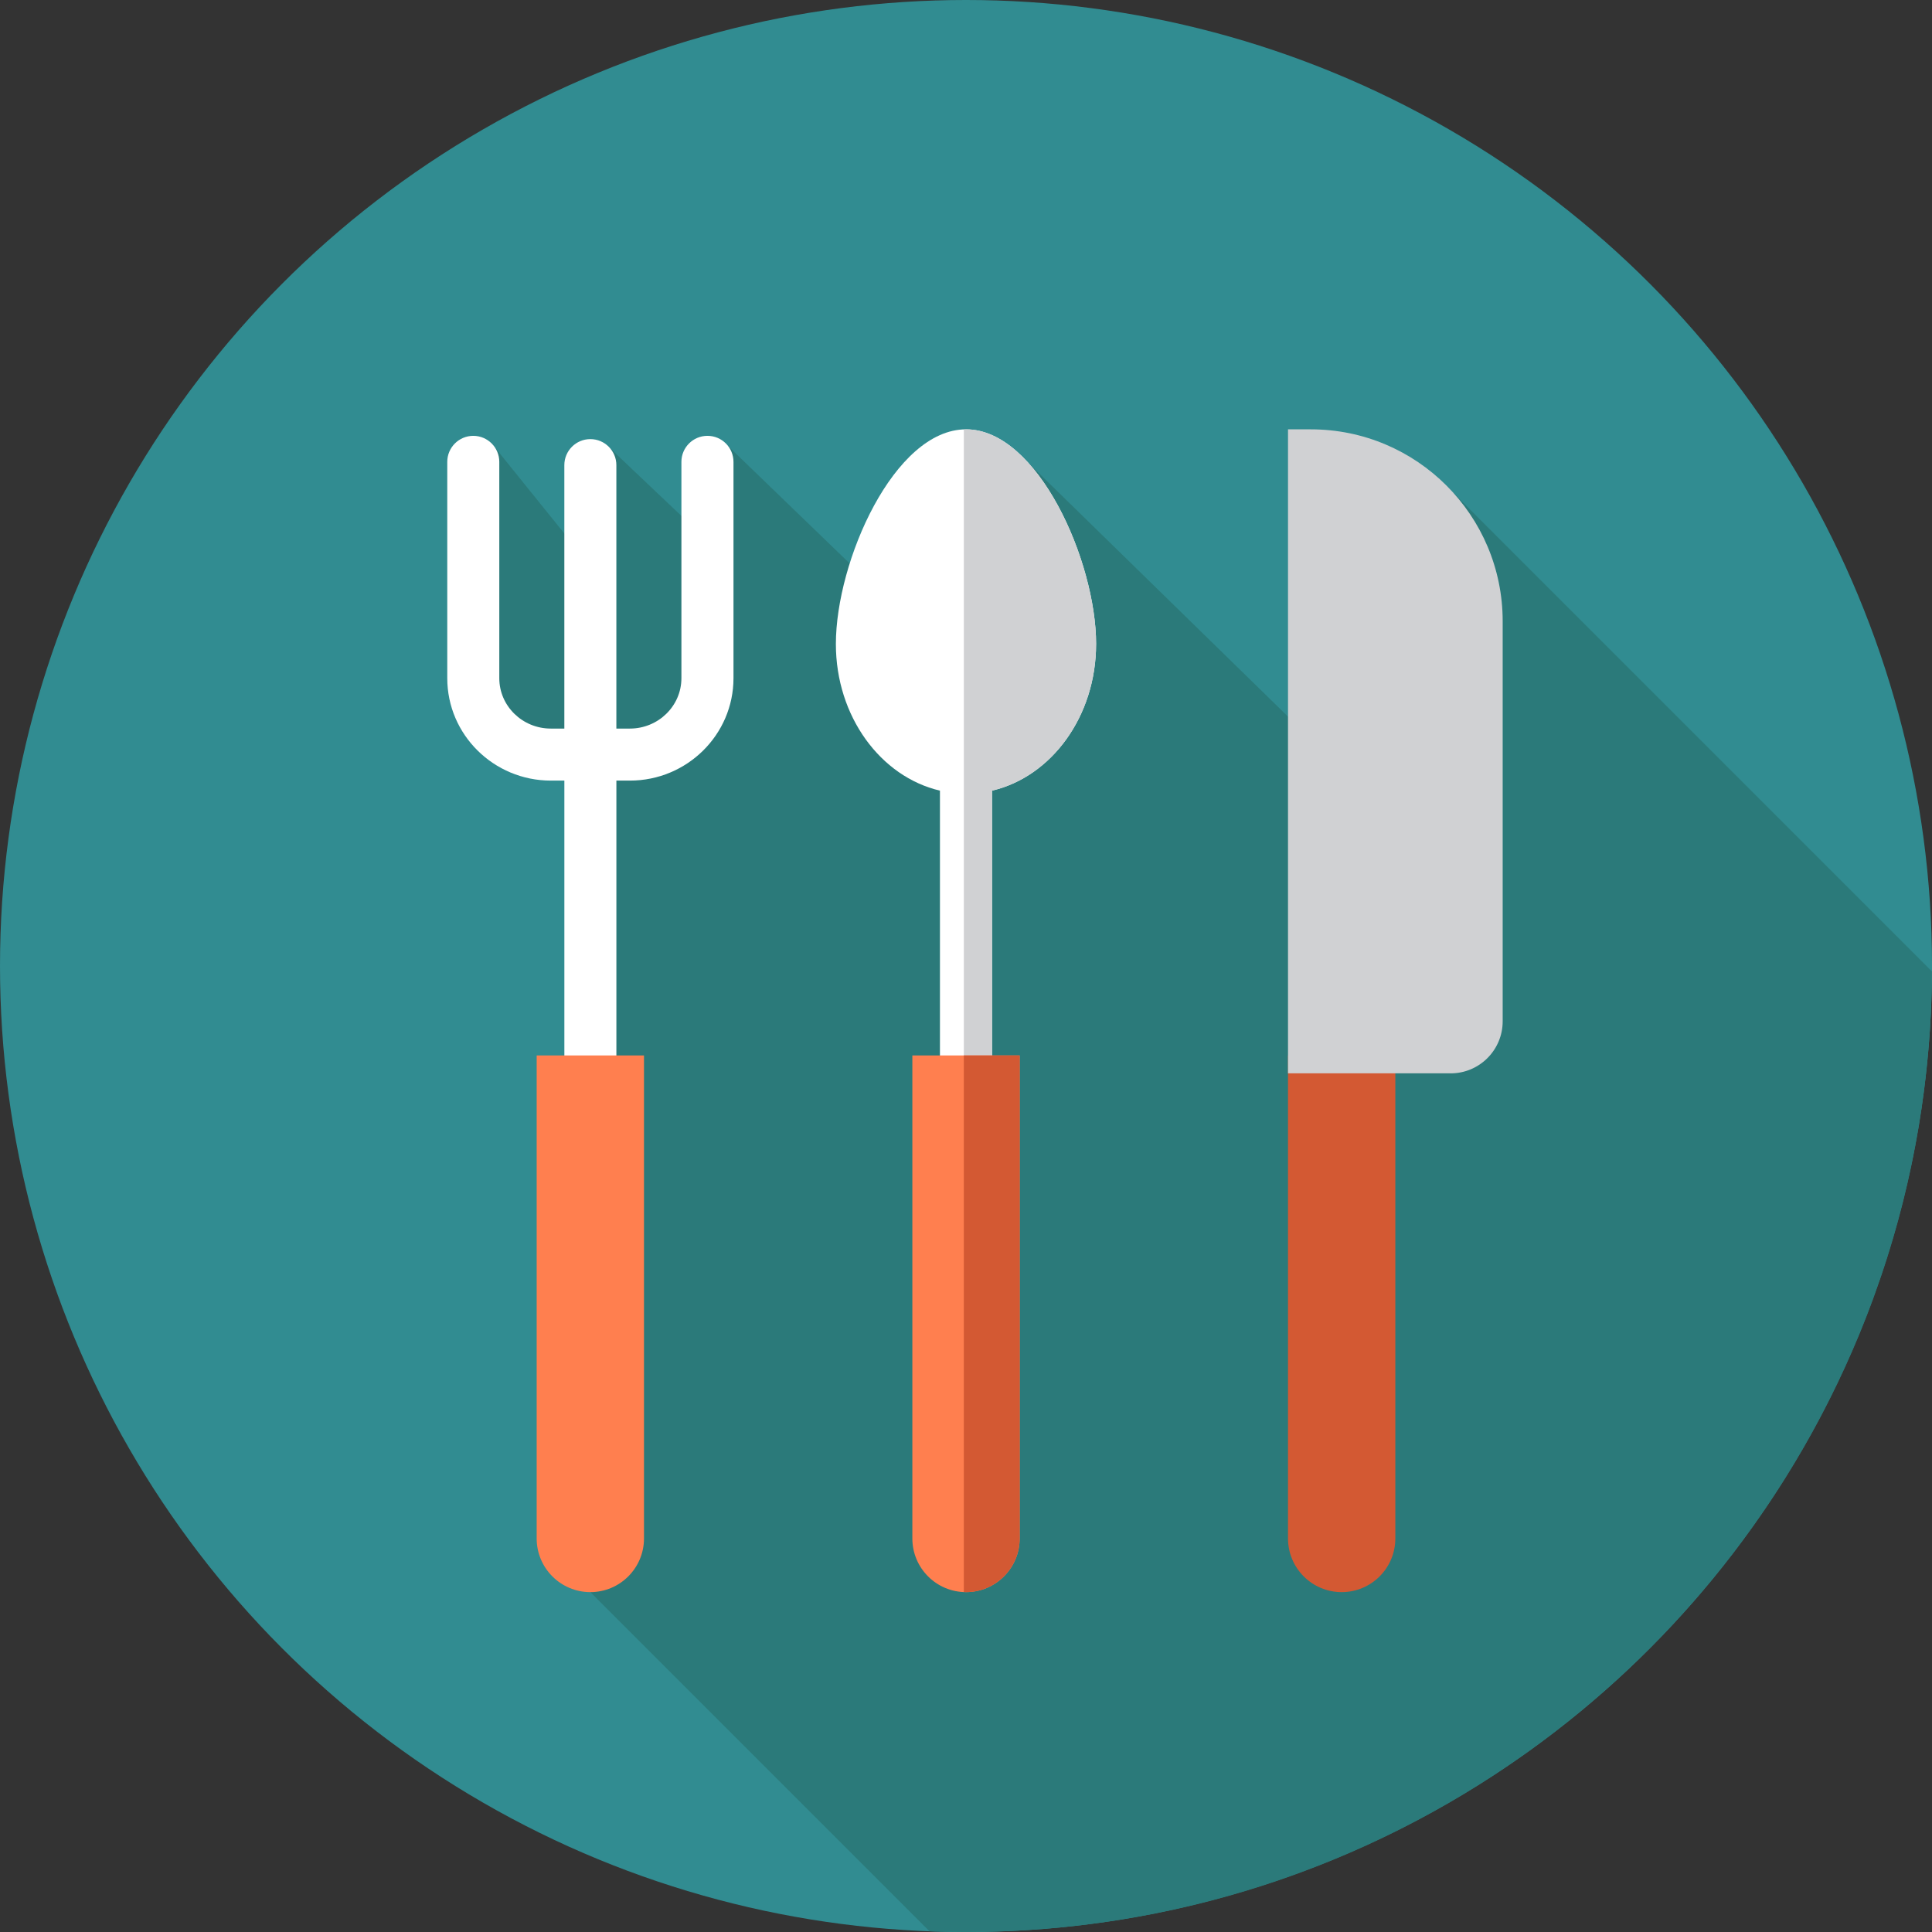 <?xml version="1.0" encoding="UTF-8"?> <svg xmlns="http://www.w3.org/2000/svg" id="Layer_1" data-name="Layer 1" viewBox="0 0 85.039 85.039"><rect x="0" y="0" width="85.039" height="85.039" fill="#333333" stroke="none"/><defs><style> .cls-1 { fill: #d0d1d3; } .cls-2 { fill: #2b7a7a; } .cls-3 { fill: #fff; } .cls-4 { fill: #d35933; } .cls-5 { fill: #318c91; } .cls-6 { fill: #ff7f4f; } </style></defs><circle class="cls-5" cx="42.52" cy="42.52" r="42.52"></circle><path class="cls-2" d="M85.036,42.758l-21.06-21.06-2.224,14.786-16.468-16.089-2.407,9.692-10.83-10.454-.835,4.23-4.34-4.115-1.197,4.769-4.01-4.972-.07.749-.828,1.405v8.218l4.623,4.623.738,3.076-.142,32.464,14.927,14.927c.534.02,1.069.033,1.608.033,18.332,0,33.954-11.601,39.925-27.863l.382-1.087c1.41-4.19,2.184-8.672,2.209-13.332Z"></path><path class="cls-4" d="M56.693,46.457h4.724v21.26c0,1.304-1.058,2.362-2.362,2.362h0c-1.304,0-2.362-1.058-2.362-2.362v-21.26Z"></path><path class="cls-1" d="M63.851,47.244h-7.158v-28.346h1.002c4.665,0,8.447,3.782,8.447,8.447v17.609c0,1.265-1.026,2.291-2.291,2.291Z"></path><path class="cls-3" d="M48.246,28.347c0-3.637-2.564-9.449-5.727-9.449s-5.727,5.812-5.727,9.449c0,3.186,1.967,5.843,4.581,6.454v17.168h2.291v-17.168c2.614-.61,4.581-3.268,4.581-6.454Z"></path><path class="cls-1" d="M42.52,18.898c-.032,0-.064.004-.095.005v33.065h1.241v-17.168c2.614-.61,4.581-3.268,4.581-6.454,0-3.637-2.564-9.449-5.727-9.449Z"></path><path class="cls-6" d="M40.158,46.457h4.724v21.26c0,1.304-1.058,2.362-2.362,2.362h0c-1.304,0-2.362-1.058-2.362-2.362v-21.26h0Z"></path><path class="cls-4" d="M42.424,46.457v23.617c.032.001.063.005.095.005,1.304,0,2.362-1.058,2.362-2.362v-21.26h-2.458Z"></path><path class="cls-3" d="M31.138,19.184c-.632,0-1.145.513-1.145,1.145v9.523c0,1.223-1.018,2.217-2.268,2.217h-.595v-11.596c0-.632-.513-1.145-1.145-1.145s-1.145.513-1.145,1.145v11.596h-.595c-1.251,0-2.268-.994-2.268-2.217v-9.523c0-.632-.513-1.145-1.145-1.145s-1.145.513-1.145,1.145v9.523c0,2.486,2.045,4.507,4.559,4.507h.595v17.609c0,.632.513,1.145,1.145,1.145s1.145-.513,1.145-1.145v-17.609h.595c2.514,0,4.559-2.022,4.559-4.507v-9.523c0-.633-.513-1.145-1.145-1.145Z"></path><path class="cls-6" d="M23.622,46.457h4.724v21.26c0,1.304-1.058,2.362-2.362,2.362h0c-1.304,0-2.362-1.058-2.362-2.362v-21.26Z"></path></svg> 